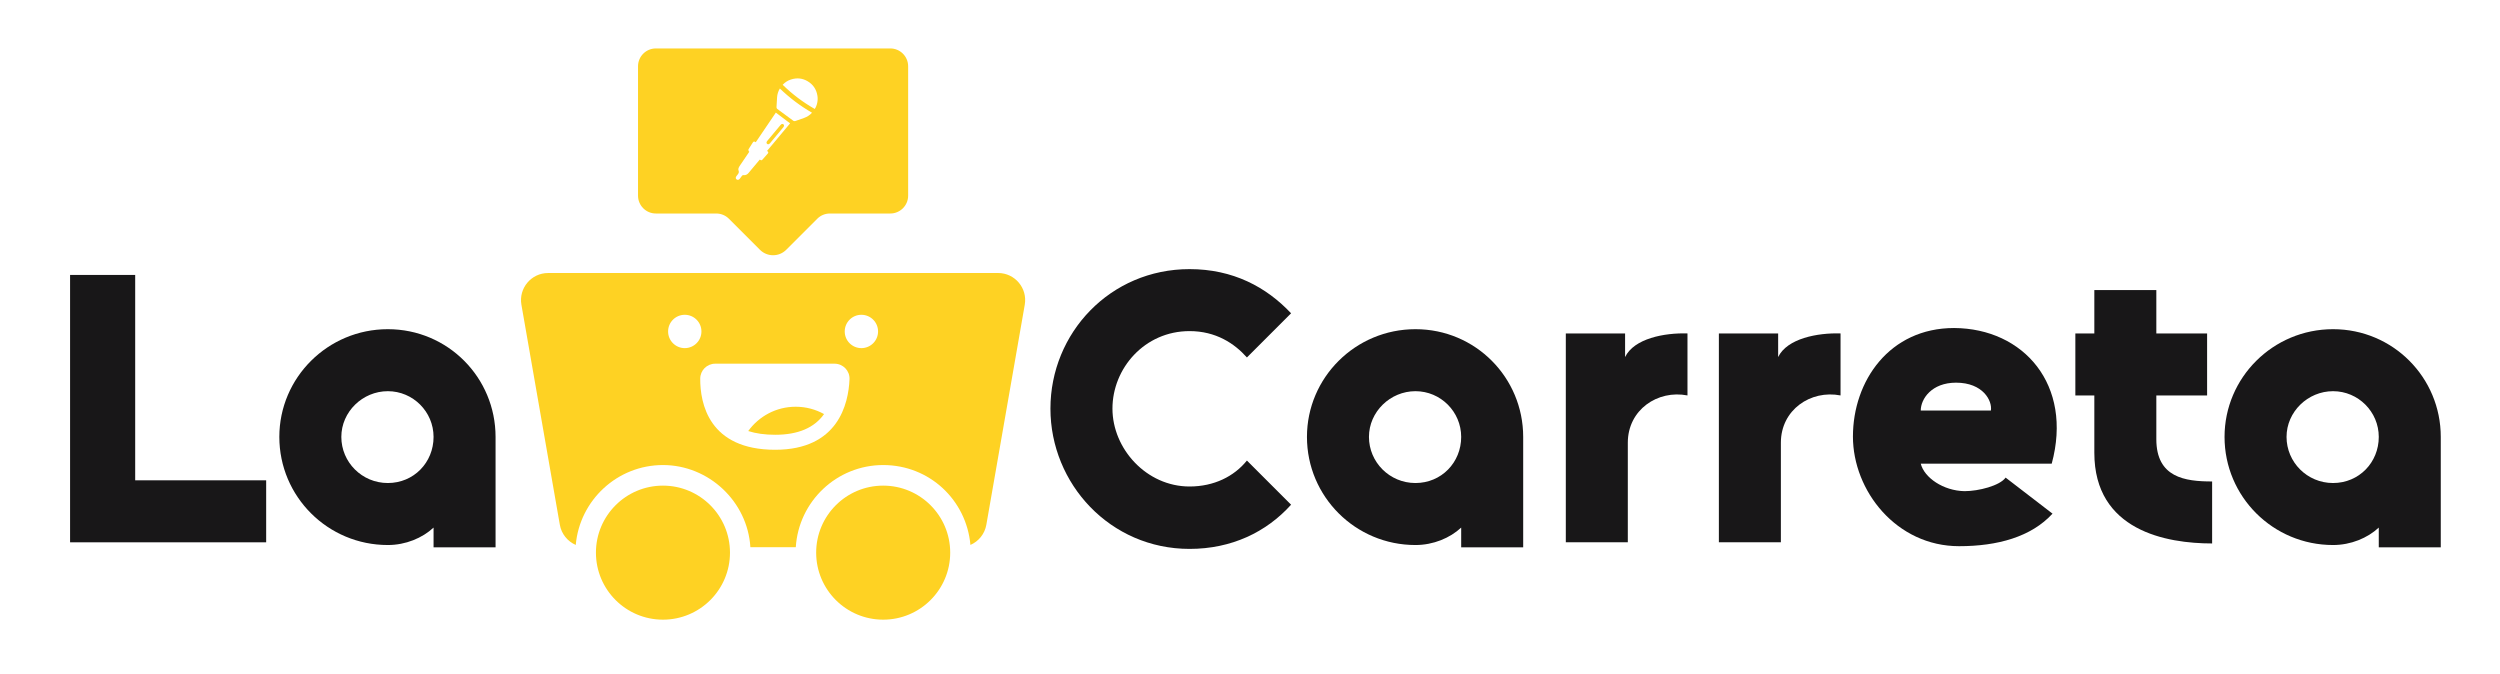 <svg xmlns="http://www.w3.org/2000/svg" id="Capa_1" viewBox="0 0 1200 323.71"><defs><style>.cls-1{fill:#181718;}.cls-2{fill:#fed223;}</style></defs><g><path class="cls-1" d="m33.64,131.97h31.25v98.58h62.87v29.76H33.64v-128.34Z"></path><path class="cls-1" d="m134.08,209.72c0-28.46,23.25-51.71,52.08-51.71s51.71,23.25,51.71,51.71v53.01h-29.76v-9.49c-5.39,5.02-13.39,8.37-21.95,8.37-28.83,0-52.08-23.25-52.08-51.9Zm74.03,0c0-12.09-9.86-21.95-21.95-21.95s-22.32,9.86-22.32,21.95,9.86,22.13,22.32,22.13,21.95-9.86,21.95-22.13Z"></path><path class="cls-1" d="m504.21,196.14c0-36.27,28.64-66.96,66.78-66.96,20.83,0,36.83,8.56,48.73,21.2l-21.2,21.2c-5.95-6.7-14.88-12.65-27.53-12.65-21.58,0-37.01,17.86-37.01,37.2s16.37,37.39,37.01,37.39c11.72,0,21.39-4.84,27.53-12.46l21.2,21.2c-11.9,13.21-28.64,21.21-48.73,21.21-38.13,0-66.78-31.25-66.78-67.33Z"></path><path class="cls-1" d="m627.34,209.72c0-28.46,23.25-51.71,52.08-51.71s51.71,23.25,51.71,51.71v53.01h-29.76v-9.49c-5.39,5.02-13.39,8.37-21.95,8.37-28.83,0-52.08-23.25-52.08-51.9Zm74.03,0c0-12.09-9.86-21.95-21.95-21.95s-22.32,9.86-22.32,21.95,9.86,22.13,22.32,22.13,21.95-9.86,21.95-22.13Z"></path><path class="cls-1" d="m751.58,160.05h28.46v11.35c4.28-8.93,18.97-11.72,29.95-11.35v29.76c-14.32-2.79-28.64,6.88-28.64,22.69v47.8h-29.76v-100.26Z"></path><path class="cls-1" d="m825.05,160.05h28.46v11.35c4.28-8.93,18.97-11.72,29.95-11.35v29.76c-14.32-2.79-28.64,6.88-28.64,22.69v47.8h-29.76v-100.26Z"></path><path class="cls-1" d="m889.41,209.53c0-26.6,17.48-52.08,48.55-52.08,33.48.19,57.1,27.34,46.87,65.1h-62.87c1.67,6.7,10.79,13.02,21.02,13.21,6.7,0,16.93-2.6,19.72-6.51l22.51,17.3c-10.23,11.16-26.41,15.62-44.83,15.62-30.13,0-50.97-26.6-50.97-52.64Zm66.22-12.46c.74-4.65-3.72-13.39-16.74-13.39-11.72,0-16.93,7.81-16.93,13.39h33.67Z"></path><path class="cls-1" d="m1005.28,217.34v-27.53h-9.11v-29.76h9.11v-20.83h29.76v20.83h24.37v29.76h-24.37v21.02c0,18.41,13.76,20.27,26.78,20.27v29.76c-21.95,0-56.54-6.14-56.54-43.53Z"></path><path class="cls-1" d="m1067.78,209.72c0-28.46,23.25-51.71,52.08-51.71s51.71,23.25,51.71,51.71v53.01h-29.76v-9.49c-5.39,5.02-13.39,8.37-21.95,8.37-28.83,0-52.08-23.25-52.08-51.9Zm74.03,0c0-12.09-9.86-21.95-21.95-21.95s-22.32,9.86-22.32,21.95,9.86,22.13,22.32,22.13,21.95-9.86,21.95-22.13Z"></path></g><g><g><circle class="cls-2" cx="318.22" cy="265.27" r="32.17"></circle><circle class="cls-2" cx="423.93" cy="265.27" r="32.17"></circle><g><path class="cls-2" d="m359.15,206.9c3.68,1.19,8,1.79,12.94,1.79,10.98,0,18.81-3.35,23.45-9.94-4.04-2.24-8.67-3.52-13.62-3.52-9.38,0-17.67,4.61-22.78,11.68Z"></path><path class="cls-2" d="m479.07,131.05h-215.98c-8.08,0-14.2,7.29-12.81,15.24l18.44,105.6c.77,4.42,3.73,7.99,7.64,9.68,1.88-21.46,19.93-38.35,41.87-38.35s40.6,17.46,41.95,39.43h21.8c1.35-21.97,19.65-39.43,41.95-39.43s39.99,16.89,41.87,38.35c3.91-1.7,6.87-5.26,7.64-9.69l18.44-105.6c1.39-7.96-4.73-15.24-12.81-15.24Zm-150.38,36.05c-4.42,0-8-3.58-8-8s3.58-8,8-8,8,3.58,8,8-3.58,8-8,8Zm43.41,48.79c-31.92,0-36.05-22.33-35.99-34.16.02-3.97,3.24-7.16,7.2-7.16h57.26c4.08,0,7.37,3.38,7.2,7.45-.5,11.9-5.5,33.87-35.67,33.87Zm41.37-48.79c-4.42,0-8-3.58-8-8s3.58-8,8-8,8,3.58,8,8-3.58,8-8,8Z"></path></g></g><g><path class="cls-2" d="m427.33,23.25h-112.51c-4.73,0-8.57,3.84-8.57,8.57v62.09c0,4.73,3.84,8.57,8.57,8.57h28.99c2.27,0,4.45.9,6.06,2.51l14.91,14.91c3.48,3.48,9.12,3.48,12.6,0l14.91-14.91c1.61-1.61,3.79-2.51,6.06-2.51h28.99c4.73,0,8.57-3.84,8.57-8.57V31.82c0-4.73-3.84-8.57-8.57-8.57Zm-59.14,49.15c.11.12.19.23.3.31.38.3.36.65-.01,1.07-.84.94-1.66,1.9-2.5,2.83-.4.44-.53.43-1.31.01-1.37,1.64-2.73,3.26-4.09,4.88-.41.49-.83.98-1.24,1.48-.7.87-1.55,1.21-2.47,1.1-.39-.05-.59.1-.81.42-.3.43-.62.84-.94,1.26-.48.61-1.08.74-1.58.35-.49-.38-.51-.94-.06-1.56.13-.17.25-.35.39-.51.57-.68,1.04-1.29.63-2.2-.33-.74.13-1.6.65-2.36,1.37-2,2.73-4.01,4.09-6.02.13-.2.26-.39.42-.63-.11-.11-.28-.2-.31-.33-.07-.27-.19-.64-.06-.86.66-1.12,1.38-2.22,2.1-3.31.49-.74.89-.28,1.37-.05,3.2-4.72,6.39-9.43,9.64-14.23,2.27,1.71,4.52,3.41,6.84,5.16-3.65,4.37-7.33,8.77-11.03,13.2Zm17.86-15.81c-1.43.52-2.86,1.04-4.29,1.5-.29.1-.7.07-.91-.08-2.62-1.9-5.23-3.82-7.82-5.77-.2-.15-.32-.51-.31-.8.06-1.58.17-3.16.28-4.74.1-1.43.49-2.81,1.33-4.22,4.69,4.52,9.81,8.38,15.44,11.63-1.12,1.21-2.37,1.98-3.73,2.47Zm5.04-4.28c-5.61-3.19-10.72-7.04-15.41-11.61,1.19-1.26,2.51-2.07,3.97-2.54,2.99-.96,5.66-.56,8.03.85,2.54,1.5,4.18,3.78,4.69,6.97.35,2.19-.16,4.66-1.29,6.33Z"></path><path class="cls-2" d="m368.8,67c-.15.18-.3.37-.45.55-.52.62-.57,1.13-.14,1.5.43.37.92.26,1.44-.36,2.1-2.51,4.2-5.03,6.3-7.54.46-.56.53-1.07.16-1.42-.43-.4-.97-.31-1.45.27-1.95,2.33-3.9,4.67-5.85,7h0Z"></path></g></g></svg>